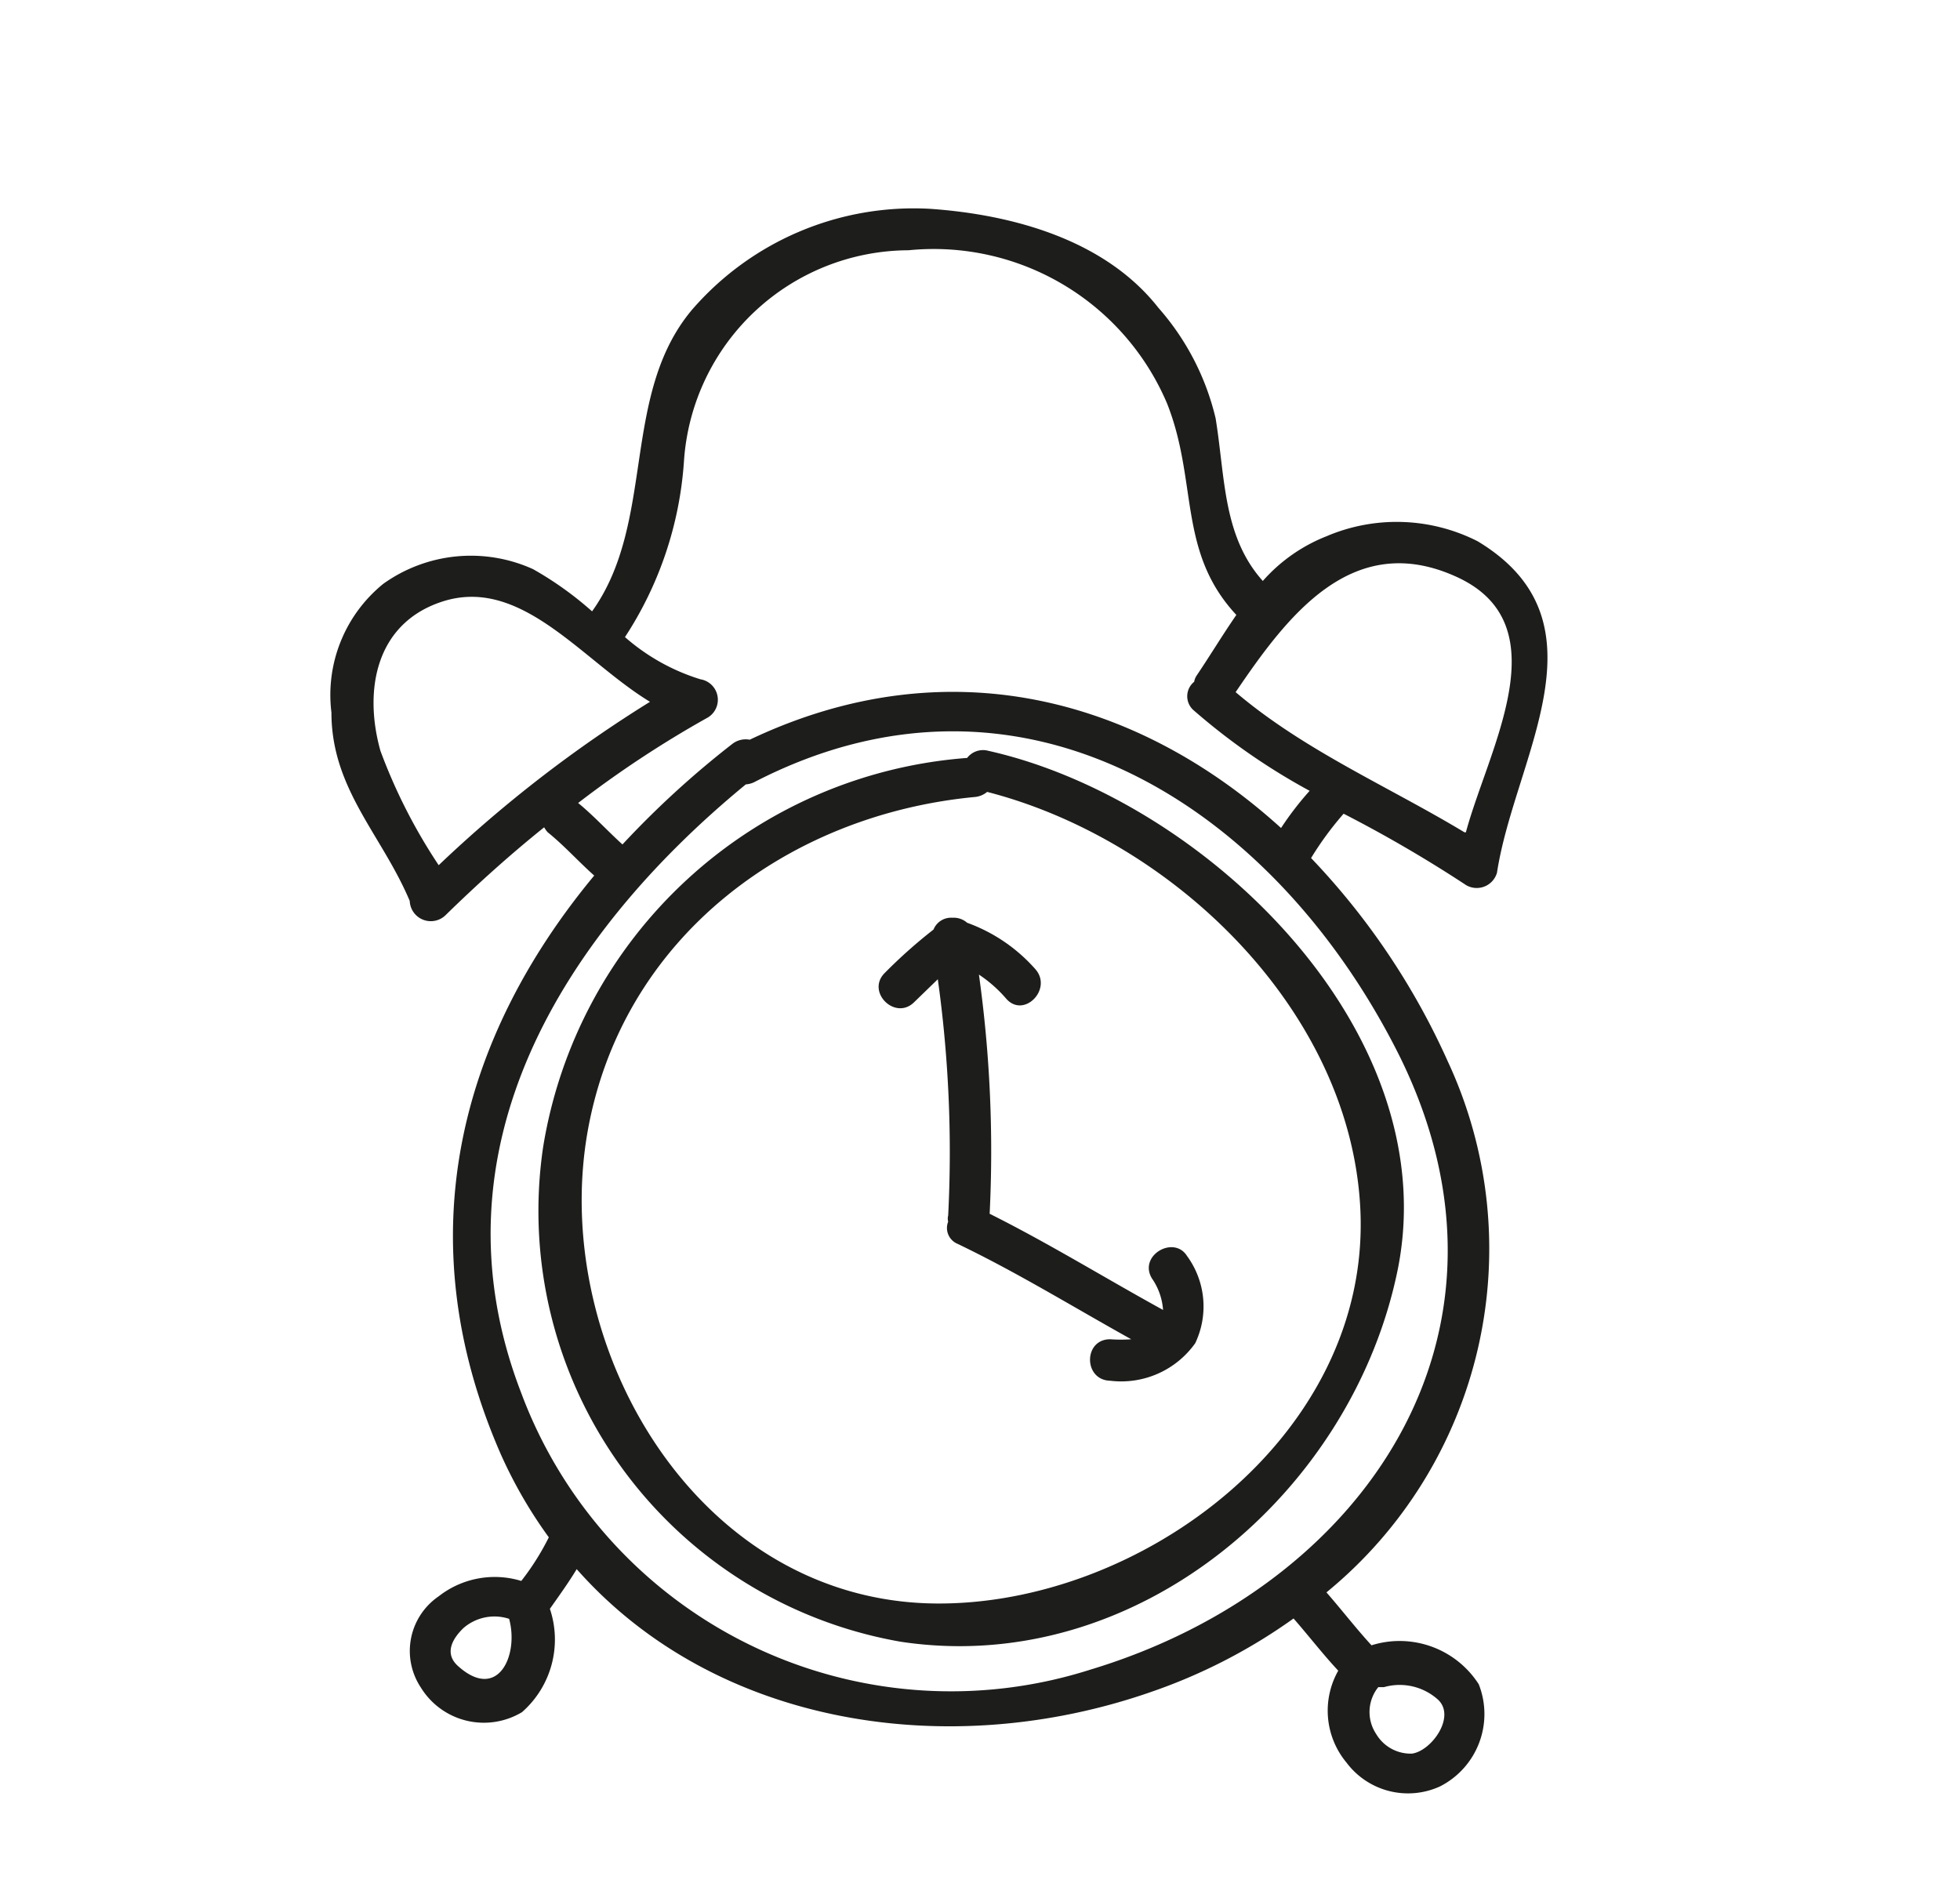 <?xml version="1.0" encoding="UTF-8"?> <svg xmlns="http://www.w3.org/2000/svg" viewBox="0 0 54.82 52.79"><defs><style>.cls-1{fill:#1d1d1b;}</style></defs><g id="PLanche_1" data-name="PLanche 1"><path class="cls-1" d="M27.64,21a.56.56,0,0,0-.59.2A13,13,0,0,0,15.19,32.09a12.23,12.23,0,0,0,10,13.83c6.6,1,12.65-4.17,13.91-10.44C40.42,28.78,33.63,22.34,27.64,21ZM26.1,44.85c-6.61-.11-10.71-7.17-9.67-13.17.95-5.44,5.59-8.9,10.86-9.39a.63.63,0,0,0,.32-.14c5.21,1.34,10.2,6.14,10.44,11.72C38.32,40.18,31.87,44.94,26.1,44.85Z"></path><path class="cls-1" d="M41.33,15.14A5,5,0,0,0,37.1,15a4.64,4.64,0,0,0-1.78,1.25C34.2,15,34.27,13.36,34,11.7A7.16,7.16,0,0,0,32.4,8.61C30.91,6.71,28.33,6,26,5.84a8.2,8.2,0,0,0-6.65,2.83c-2,2.39-1,5.93-2.79,8.43a9.54,9.54,0,0,0-1.65-1.18,4.21,4.21,0,0,0-4.19.41,4,4,0,0,0-1.45,3.6c0,2.14,1.41,3.42,2.19,5.27a.59.59,0,0,0,1,.4c.88-.86,1.8-1.69,2.76-2.46a.71.71,0,0,0,.1.14c.46.37.86.82,1.3,1.21C12.88,29,11.35,34.59,14,40.66A12.84,12.84,0,0,0,15.35,43a7.14,7.14,0,0,1-.77,1.22,2.54,2.54,0,0,0-2.31.43,1.85,1.85,0,0,0-.5,2.55,2.07,2.07,0,0,0,2.83.69A2.7,2.7,0,0,0,15.38,45c.26-.37.52-.73.75-1.11,3.88,4.39,10.41,5.4,16.05,3.44a15.52,15.52,0,0,0,4-2.06c.42.48.82,1,1.25,1.46a2.27,2.27,0,0,0,.23,2.57,2.15,2.15,0,0,0,2.61.67,2.27,2.27,0,0,0,1.09-2.86,2.63,2.63,0,0,0-3-1.09h0c-.44-.48-.84-1-1.26-1.48a12.42,12.42,0,0,0,3.39-14.86A20.17,20.17,0,0,0,36.67,24l0,0a9,9,0,0,1,.91-1.24,36.8,36.8,0,0,1,3.43,2,.59.59,0,0,0,.86-.35C42.36,21.19,45.08,17.4,41.33,15.14ZM12.81,46.6c-.39-.35-.16-.76.15-1.06a1.32,1.32,0,0,1,1.28-.26C14.52,46.31,13.92,47.6,12.81,46.6Zm27.42.95c.49.48-.2,1.43-.74,1.5a1.12,1.12,0,0,1-1-.55,1.11,1.11,0,0,1,.06-1.31h.16A1.6,1.6,0,0,1,40.23,47.55ZM12.33,16.84c2.23-.76,3.94,1.63,5.85,2.79a36.29,36.29,0,0,0-5.91,4.57A15.39,15.39,0,0,1,10.64,21C10.17,19.32,10.5,17.46,12.33,16.84ZM30.5,46.7a12.83,12.83,0,0,1-15.93-7.76c-2.61-6.79,1.18-12.8,6.29-17a.65.65,0,0,0,.23-.06c7.54-3.9,14.59.72,18.05,7.65C43,37.33,38.12,44.4,30.5,46.7Zm5.33-23.54c-4-3.63-9.33-5.1-14.86-2.47a.61.61,0,0,0-.49.12,25.86,25.86,0,0,0-3.07,2.81c-.42-.38-.8-.8-1.24-1.16l0,0a29.7,29.7,0,0,1,3.59-2.37A.58.58,0,0,0,19.59,19a5.78,5.78,0,0,1-2.11-1.18,10.23,10.23,0,0,0,1.65-4.92A6.32,6.32,0,0,1,25.41,7a7.09,7.09,0,0,1,7.23,4.28c.87,2.19.29,4.15,1.94,5.92-.38.55-.73,1.13-1.1,1.68a.46.46,0,0,0-.08.19.52.52,0,0,0,0,.81,17.91,17.91,0,0,0,3.23,2.24A8.71,8.71,0,0,0,35.83,23.16Zm5.13.12C38.84,22,36.49,21,34.56,19.36c1.45-2.14,3.27-4.56,6.19-3.22S41.63,20.94,41,23.28Z"></path><path class="cls-1" d="M32.22,35.76a1.76,1.76,0,0,1,.31.88c-1.62-.89-3.19-1.86-4.85-2.69a35.67,35.67,0,0,0-.3-6.69,3.73,3.73,0,0,1,.76.67c.49.57,1.31-.26.82-.82a4.65,4.65,0,0,0-1.91-1.3.57.57,0,0,0-.41-.14.53.53,0,0,0-.53.33,14.16,14.16,0,0,0-1.36,1.21c-.54.53.29,1.35.82.82l.66-.64A35,35,0,0,1,26.52,34a.32.32,0,0,0,0,.17.48.48,0,0,0,.26.62c1.67.8,3.24,1.77,4.86,2.67a4.09,4.09,0,0,1-.59,0c-.75,0-.75,1.14,0,1.16a2.54,2.54,0,0,0,2.38-1.05,2.39,2.39,0,0,0-.23-2.44C32.83,34.54,31.83,35.12,32.22,35.76Z"></path></g></svg> 